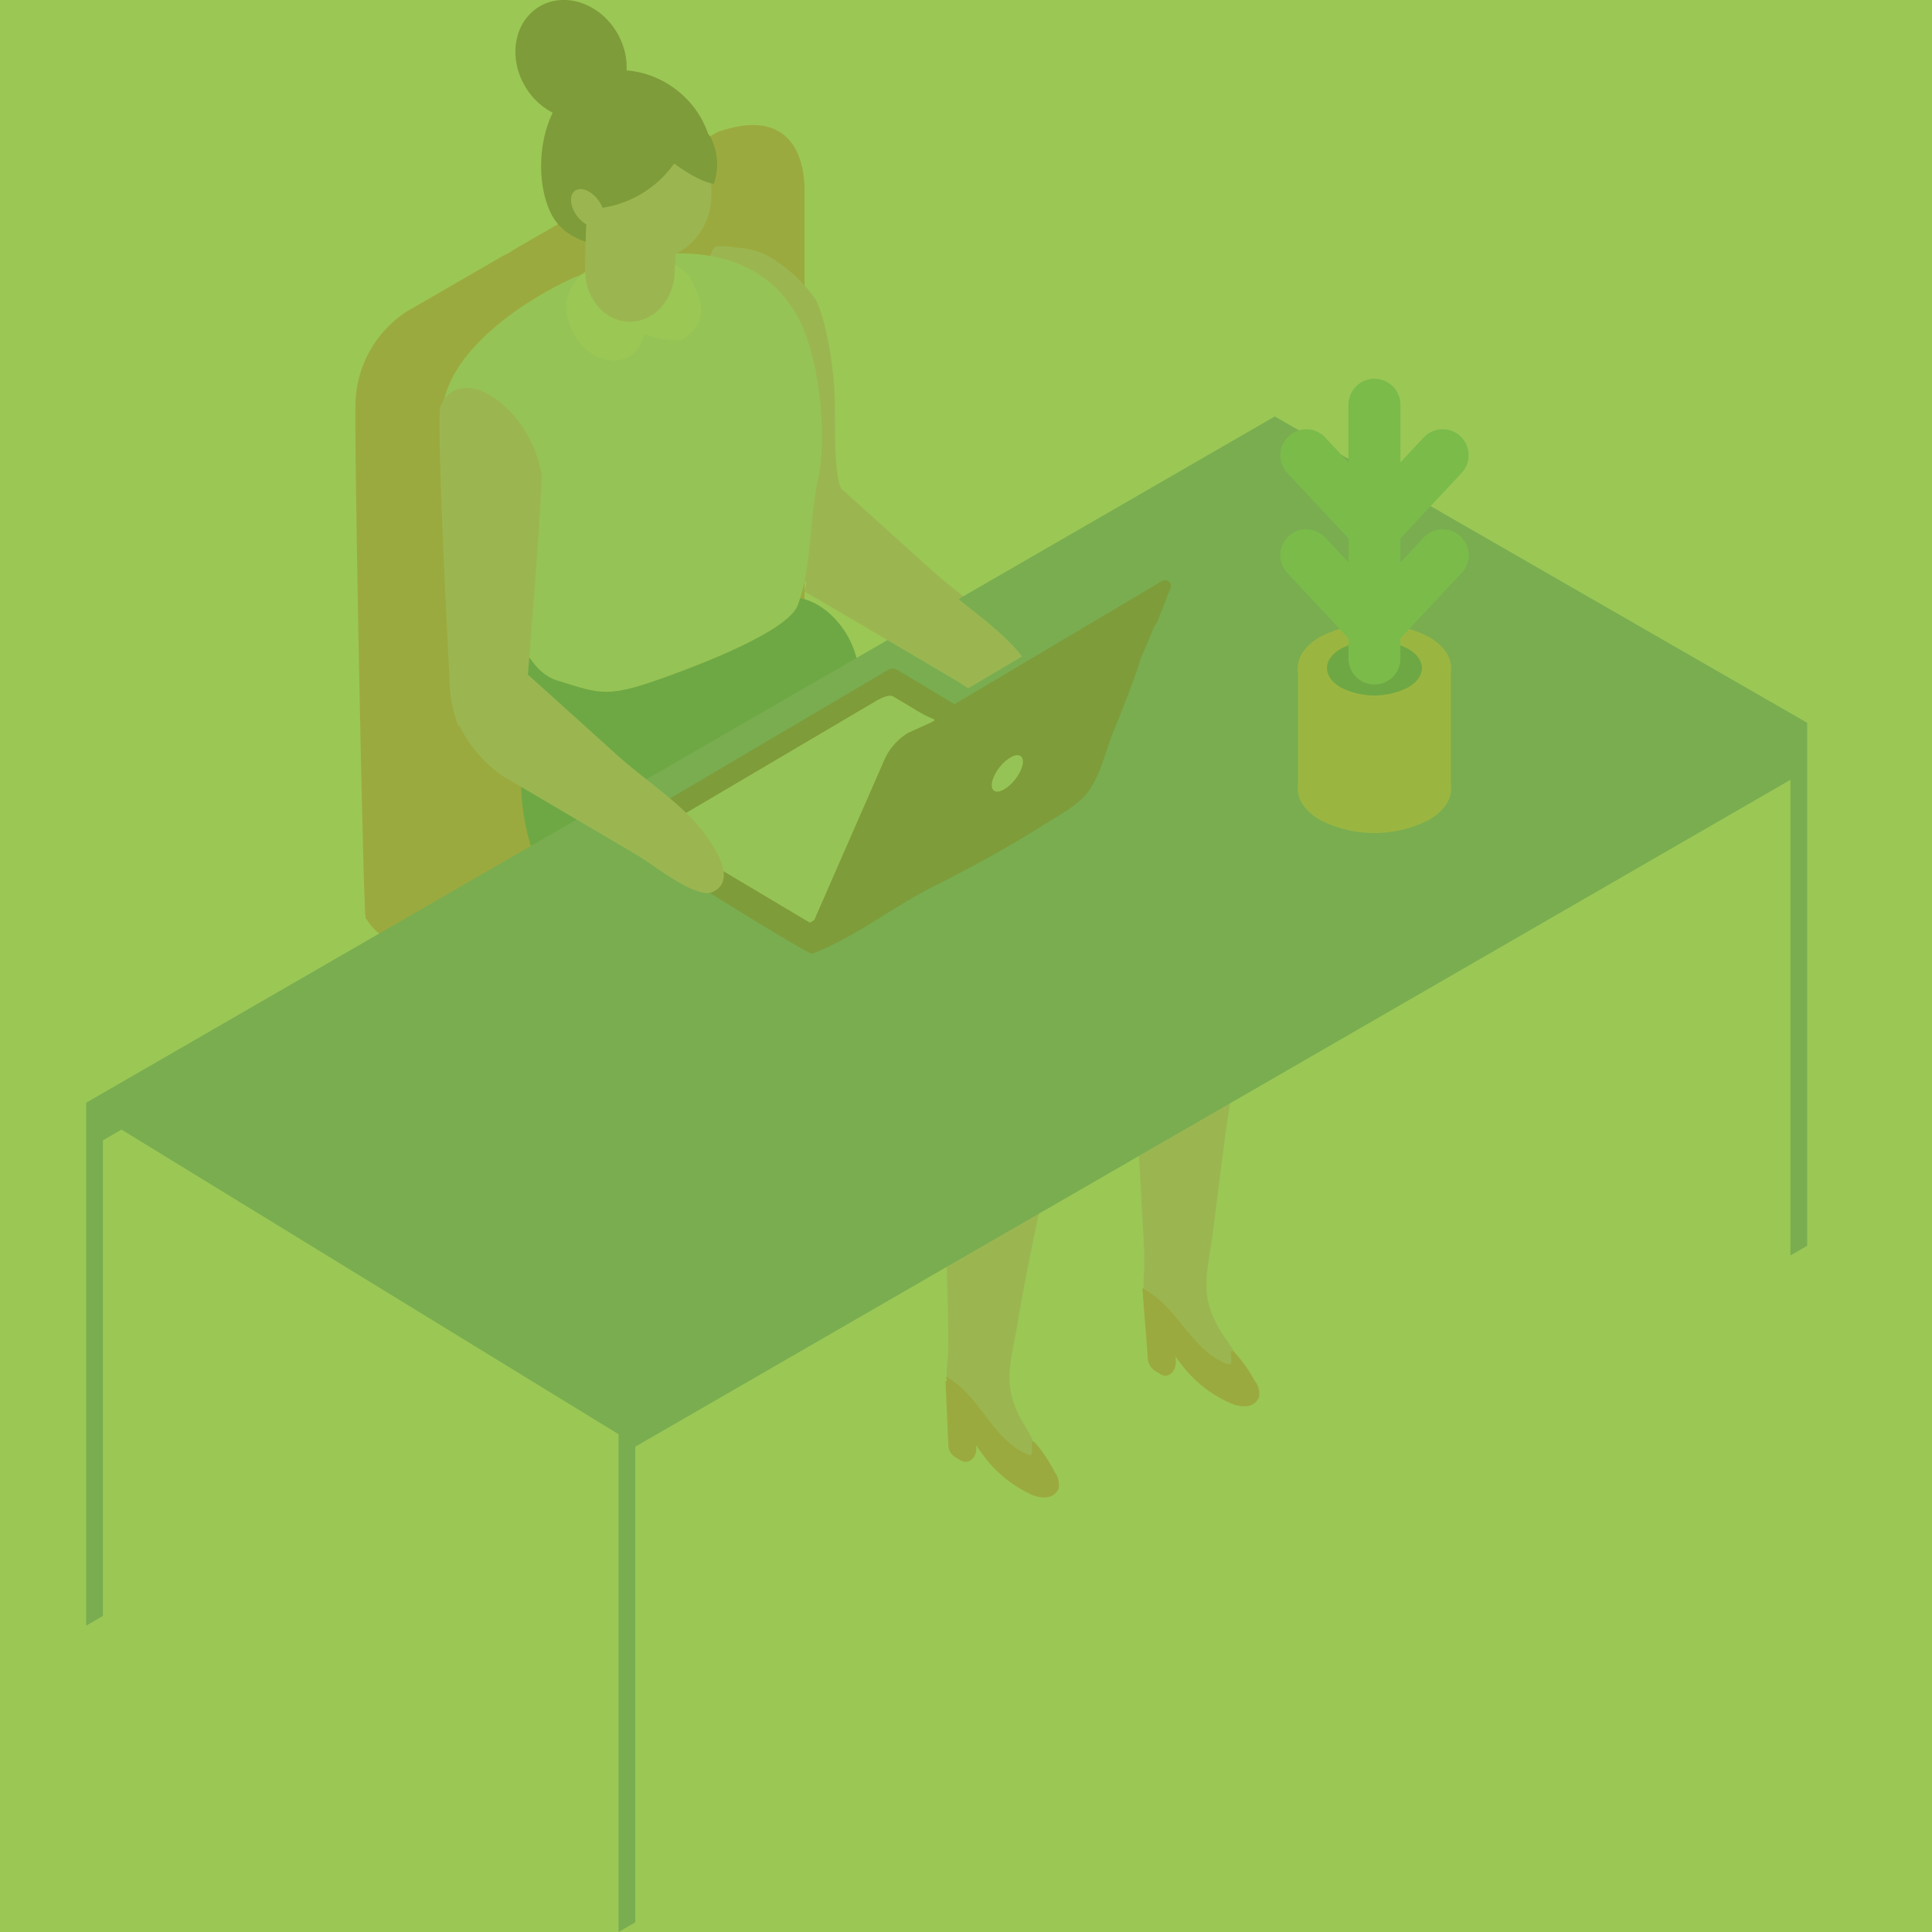 <svg xmlns="http://www.w3.org/2000/svg" xmlns:xlink="http://www.w3.org/1999/xlink" width="200" height="200" viewBox="0 0 200 200">
  <rect x="0" y="0" width="200" height="200" fill="#333333" stroke="none"/>
  <defs>
    <clipPath id="clip-path">
      <rect id="長方形_55470" data-name="長方形 55470" width="200" height="200" transform="translate(172 30)" fill="#fff"/>
    </clipPath>
    <clipPath id="clip-path-2">
      <rect id="長方形_55465" data-name="長方形 55465" width="178.158" height="200" fill="none"/>
    </clipPath>
  </defs>
  <g id="illust-style1" transform="translate(-172 -30)" clip-path="url(#clip-path)">
    <rect id="長方形_55475" data-name="長方形 55475" width="200" height="200" transform="translate(172 30)" fill="#fff"/>
    <g id="グループ_65384" data-name="グループ 65384" transform="translate(180.922 30)">
      <path id="パス_88527" data-name="パス 88527" d="M219.022,326.364v0Z" transform="translate(-153.668 -197.433)" fill="#5bc5c9"/>
      <rect id="長方形_55463" data-name="長方形 55463" width="2.432" height="47.833" transform="translate(64.164 81.098)" fill="#5bc5c9"/>
      <g id="グループ_65383" data-name="グループ 65383">
        <g id="グループ_65382" data-name="グループ 65382" clip-path="url(#clip-path-2)">
          <path id="パス_88528" data-name="パス 88528" d="M180.233,449.189a2.987,2.987,0,1,0,2.987-2.987,2.987,2.987,0,0,0-2.987,2.987" transform="translate(-126.453 -313.06)" fill="#5bc5c9"/>
          <path id="パス_88529" data-name="パス 88529" d="M237.791,449.189a2.987,2.987,0,1,0,2.987-2.987,2.987,2.987,0,0,0-2.987,2.987" transform="translate(-166.837 -313.06)" fill="#5bc5c9"/>
          <path id="パス_88530" data-name="パス 88530" d="M187.842,428.313l8.111-9.462,8.111,9.462,1.7-1.458-9.811-11.446-9.811,11.446Z" transform="translate(-130.599 -291.455)" fill="#5bc5c9"/>
          <path id="パス_88531" data-name="パス 88531" d="M168.979,120.476l-28.916-16.695c-.06-.035-.126-.064-.187-.1V50.129c0-3.364-1.42-8.656-8.98-6.024L110.353,55.96c-.383.218-.758.458-1.126.7-.218.1-.436.2-.661.33L98.685,62.7a11.665,11.665,0,0,0-5.278,9.138c-.227.627.778,52.875,1.027,53.5l0,.2.1.041a4.681,4.681,0,0,0,1.909,1.863L126.682,144.9a14.844,14.844,0,0,0,13.381,0L168.979,128.2c3.68-2.125,3.68-5.6,0-7.726" transform="translate(-65.512 -30.447)" fill="#ff6e8b"/>
          <path id="パス_88532" data-name="パス 88532" d="M175.272,36.189a6.937,6.937,0,0,1-1.412,2.823c-3.512,4.2-12.591,5.139-15.018.157-2.011-4.128-1.132-11.681,3.592-13.979,6.4-3.114,14.848,3.022,12.838,11" transform="translate(-110.735 -17.094)" fill="#6f2677"/>
          <path id="パス_88533" data-name="パス 88533" d="M248.759,129.438a16.177,16.177,0,0,0-2.644-3.775c-2.375-2.52-5.291-4.394-7.849-6.7l-9.208-8.305-.088-.013c-.917-1.1-.707-7.8-.762-9.486-.091-2.788-.731-7.634-1.958-10.2a15.207,15.207,0,0,0-4.216-4.083,7.385,7.385,0,0,0-3.87-1.314q-.176-.012-.358-.038a5.887,5.887,0,0,0-1.965-.066c.1,0-.084.126-.206.189a6.459,6.459,0,0,0-.538,1.313,15.376,15.376,0,0,0-.289,3.7c1.826,1.964,3.547,3.816,3.7,4.565.816,3.948,1.957,7.843,2.159,11.892.126,2.521.21,4.171.21,4.171a13.585,13.585,0,0,0,.642,3.859.182.182,0,0,0,.012.027c.072.236.156.472.24.7.054.024.108.041.162.066a13.7,13.7,0,0,0,4.48,5.166l14,8.242c1.453.856,5.95,4.493,7.667,3.746,1.525-.663,1.372-2.155.676-3.656" transform="translate(-150.706 -59.915)" fill="#ffacea"/>
          <path id="パス_88534" data-name="パス 88534" d="M299.675,487.039l-.633-.383a1.446,1.446,0,0,1-.641-1.179l-.3-6.651,2.867-.131.323,7.061c.048,1.044-.839,1.749-1.612,1.282" transform="translate(-209.148 -335.857)" fill="#ff6e8b"/>
          <path id="パス_88535" data-name="パス 88535" d="M305.945,342.071c1.785-8.506,3.666-17,4.727-25.641q.391-3.166.662-6.4a13.683,13.683,0,0,0-3.238.226c-.546.138-1.119.28-1.345.33a28.589,28.589,0,0,0-7.351,2.371c3.15-1.731-.677.295-1.383.6-.95.411-1.89.844-2.829,1.279,0,.192,0,.39,0,.581,0,7.92.372,15.837.673,23.749.156,4.081.3,8.162.4,12.245.042,1.9.121,3.817.081,5.72-.041,1.94-.594,3.551.641,5.193,1.184,1.575,2.232,3.368,3.579,4.852.5.55,5.355,4.232,5.686,2.271a1.078,1.078,0,0,0-.081-.519,30.709,30.709,0,0,0-2.314-4.551c-1.926-3.572-1.011-5.853-.382-9.562.716-4.269,1.584-8.5,2.474-12.74" transform="translate(-207.106 -217.515)" fill="#ffacea"/>
          <path id="パス_88536" data-name="パス 88536" d="M308.993,489.972a1.387,1.387,0,0,0,.917-.849,2.161,2.161,0,0,0-.387-1.666,16.3,16.3,0,0,0-1.946-2.966c-.115-.139-.31-.289-.451-.178q.018.5.036,1.008a.356.356,0,0,1-.083.3c-.1.077-.235.036-.348-.011-3.751-1.564-4.95-6.187-8.49-8.081.117.063.2,1.913.285,2.178a8.5,8.5,0,0,0,.935,1.857,39.468,39.468,0,0,0,2.744,4.249,12.763,12.763,0,0,0,4.78,3.887,3.351,3.351,0,0,0,1.631.352,1.741,1.741,0,0,0,.378-.08" transform="translate(-209.248 -335.039)" fill="#ff6e8b"/>
          <path id="パス_88537" data-name="パス 88537" d="M368.321,455.381l-.648-.4a1.623,1.623,0,0,1-.686-1.263l-.561-7.218,2.862-.223.6,7.664c.088,1.134-.771,1.924-1.562,1.438" transform="translate(-257.088 -313.114)" fill="#ff6e8b"/>
          <path id="パス_88538" data-name="パス 88538" d="M370.21,355.106c-3.14-4.317-2.149-6.713-1.575-10.9.579-4.29,1.313-10.93,2.067-15.192.853-4.825,1.31-9.887,2.178-16.144.479-3.452-2.389-5.6-5.594-4.237a3.467,3.467,0,0,1-1.507.317c-2.176-.1-4.353-.193-6.532-.206.3,6.695.818,13.38,1.287,20.064.286,4.074.565,8.148.786,12.226.1,1.9.243,3.811.263,5.715.021,1.94-.48,3.568.806,5.17,1.234,1.537,2.338,3.3,3.731,4.735.516.534,5.487,4.059,5.756,2.089a1.459,1.459,0,0,0-.153-.665,11.794,11.794,0,0,0-1.512-2.971" transform="translate(-252.051 -216.249)" fill="#ffacea"/>
          <path id="パス_88539" data-name="パス 88539" d="M377.713,459.107a1.387,1.387,0,0,0,.889-.877,2.16,2.16,0,0,0-.439-1.653,16.3,16.3,0,0,0-2.04-2.9c-.119-.135-.319-.279-.457-.163q.034.5.068,1.007a.356.356,0,0,1-.073.3c-.093.08-.234.043-.349,0-3.8-1.444-5.145-6.026-8.743-7.806.119.059.261,1.906.354,2.168a8.491,8.491,0,0,0,.994,1.826,39.425,39.425,0,0,0,2.878,4.16,12.764,12.764,0,0,0,4.9,3.733,3.351,3.351,0,0,0,1.641.3,1.751,1.751,0,0,0,.375-.092" transform="translate(-257.189 -313.629)" fill="#ff6e8b"/>
          <path id="パス_88540" data-name="パス 88540" d="M218.062,239.2c-.265-1.567-1.76-2.442-3.272-3.374l-29-19.671c.286-5.884-5.615-10.719-8.99-8.106-5.758,4.459-14.575,1.495-21.813,2.242a7.621,7.621,0,0,0-4.223,1.8l.026.018v14.374a23.451,23.451,0,0,0,9.979,18.9l3.446,2.509,16.309,8.567a16.477,16.477,0,0,0,13.649,0l21.195-11.143c2.827-1.485,4.12-4.274,2.693-6.11" transform="translate(-105.778 -145.46)" fill="#2062a9"/>
          <path id="パス_88541" data-name="パス 88541" d="M147.293,131.547c-6.665,2.452-7.14,2-11.817.564-2-.613-3.082-2.7-3.731-3.809-1.143-1.976-.917-4.66-1.917-7.815-1.135-3.586-2.55-8.223-4.7-11.327-5.763-8.31,6.405-16.415,12.834-19.068,8.553-3.53,18.7-3.428,22.751,5.021,1.984,4.14,2.714,11.916,1.806,16.006-.98,4.415-.639,9.271-2.124,13.2-1.023,2.7-10.028,6.1-13.1,7.227" transform="translate(-86.732 -61.671)" fill="#e4e9ff"/>
          <path id="パス_88542" data-name="パス 88542" d="M173.361,89.134c-4.248.035-8.484,3.171-6.069,7.84,1.81,3.5,6.364,4.154,7.353.163.8.316,3.383.963,4.147.424,2.432-1.717,1.975-3.554.773-5.948-1.076-2.144-4.2-2.5-6.2-2.481" transform="translate(-116.88 -62.537)" fill="#fff"/>
          <path id="パス_88543" data-name="パス 88543" d="M180.17,48.132a43.638,43.638,0,0,1-6.642,2.187c-.177,3.493-.424,6.985-.414,10.457.007,3.045,2.241,5.457,4.911,5.277a4.387,4.387,0,0,0,3.091-1.649,5.656,5.656,0,0,0,1.259-3.609l.764-14.111a25.344,25.344,0,0,1-2.969,1.449" transform="translate(-121.459 -32.753)" fill="#ffacea"/>
          <path id="パス_88544" data-name="パス 88544" d="M157.974,11.616c-2.6,1.579-6.192.416-8.021-2.6s-1.2-6.735,1.4-8.314,6.192-.417,8.021,2.6,1.2,6.735-1.4,8.314" transform="translate(-104.473 0)" fill="#6f2677"/>
          <path id="パス_88545" data-name="パス 88545" d="M188.687,51.947c0,3.652-2.685,6.613-6,6.613a5.6,5.6,0,0,1-3.528-1.263,6.842,6.842,0,0,1-2.468-5.35c0-3.657,2.684-6.618,6-6.618.125,0,.255,0,.38.014a6.373,6.373,0,0,1,5.62,6.6" transform="translate(-123.968 -31.803)" fill="#ffacea"/>
          <path id="パス_88546" data-name="パス 88546" d="M182.956,38.765a9.168,9.168,0,0,0-3.084-2.744c-2.748-1.822-5.662-1.046-8.141.964-1.131.917-3.206,2.763-3.113,4.368a15.39,15.39,0,0,0,.652,2.264,7.576,7.576,0,0,0,1.319,2.9,8.019,8.019,0,0,0,.632.6l.422-1.037a11.2,11.2,0,0,0,7.53-4.593s2.48,1.878,4.107,2.092a6.242,6.242,0,0,0-.325-4.807" transform="translate(-118.303 -24.552)" fill="#6f2677"/>
          <path id="パス_88547" data-name="パス 88547" d="M171.234,69.33c-.608.451-1.69.023-2.418-.956s-.825-2.14-.217-2.591,1.69-.023,2.418.957.825,2.139.218,2.591" transform="translate(-118.011 -46.028)" fill="#ffacea"/>
          <path id="パス_88548" data-name="パス 88548" d="M176.425,231.337l1.733-1V181.1h0V176.2l-55.112-31.715L0,215.528V269.66l1.733-1V219.419l1.923-1.11,51.456,31.537v51.529l1.733-1V251.134L176.425,182.1Z" transform="translate(0 -101.375)" fill="#577de8"/>
          <rect id="長方形_55464" data-name="長方形 55464" width="15.829" height="12.315" transform="translate(125.444 69.161)" fill="#feac96"/>
          <path id="パス_88549" data-name="パス 88549" d="M433.878,266.108a12.405,12.405,0,0,1-11.225,0c-3.1-1.79-3.1-4.691,0-6.481a12.405,12.405,0,0,1,11.225,0c3.1,1.79,3.1,4.691,0,6.481" transform="translate(-294.906 -181.215)" fill="#feac96"/>
          <path id="パス_88550" data-name="パス 88550" d="M433.878,224.244a12.405,12.405,0,0,1-11.225,0c-3.1-1.79-3.1-4.692,0-6.481a12.406,12.406,0,0,1,11.225,0c3.1,1.789,3.1,4.691,0,6.481" transform="translate(-294.906 -151.843)" fill="#feac96"/>
          <path id="パス_88551" data-name="パス 88551" d="M438.848,227.113a7.682,7.682,0,0,1-6.951,0c-1.919-1.108-1.919-2.905,0-4.013a7.682,7.682,0,0,1,6.951,0c1.92,1.108,1.92,2.905,0,4.013" transform="translate(-302.014 -155.946)" fill="#2062a9"/>
          <path id="パス_88552" data-name="パス 88552" d="M446.928,140.413v0Z" transform="translate(-313.569 -98.515)" fill="#5bc5c9"/>
          <path id="パス_88553" data-name="パス 88553" d="M440.609,163.055a2.687,2.687,0,0,1-2.687-2.687V134.094a2.687,2.687,0,1,1,5.374,0v26.274a2.687,2.687,0,0,1-2.687,2.687" transform="translate(-307.25 -92.196)" fill="#5bc5c9"/>
          <path id="パス_88554" data-name="パス 88554" d="M424,161.855h0a2.687,2.687,0,0,1-1.962-.852l-7.061-7.554a2.687,2.687,0,0,1,3.926-3.67l5.1,5.455,5.1-5.456a2.687,2.687,0,0,1,3.924,3.672L425.959,161a2.688,2.688,0,0,1-1.962.851" transform="translate(-290.641 -104.489)" fill="#5bc5c9"/>
          <path id="パス_88555" data-name="パス 88555" d="M424,196.543h0a2.687,2.687,0,0,1-1.962-.852l-7.061-7.554a2.687,2.687,0,0,1,3.926-3.67l5.1,5.455,5.1-5.456a2.687,2.687,0,0,1,3.924,3.672l-7.068,7.554a2.688,2.688,0,0,1-1.962.851" transform="translate(-290.641 -128.826)" fill="#5bc5c9"/>
          <path id="パス_88556" data-name="パス 88556" d="M185.662,227.472a1.078,1.078,0,0,0,.579.811s18.713,11.865,19.207,11.672c4.537-1.767,8.119-4.716,12.4-6.883,3.778-1.911,7.667-4,11.24-6.266,1.563-.993,3.788-2.123,4.888-3.6,1.324-1.772,1.875-4.437,2.731-6.519,1.022-2.487,1.924-4.774,2.736-7.3l1.335-3.166c.512-1.01.127.073.512-1.01.039-.11.952-2.3.931-2.412l.275-.652a.6.6,0,0,0-.856-.765l-21.494,12.753-5.913-3.548a.947.947,0,0,0-.957-.007L186,226.665a.85.85,0,0,0-.342.807" transform="translate(-130.262 -141.237)" fill="#6f2677"/>
          <path id="パス_88557" data-name="パス 88557" d="M202.1,254.311l21.108-12.44c.386-.228,1.3-.664,1.689-.433l2.01,1.193c2.333,1.485,2.719,1.041,1.922,1.514l-2.338,1.055a6.168,6.168,0,0,0-2.5,2.833L216.738,264.6l-.458.264-14.186-8.45a1.224,1.224,0,0,1,0-2.106" transform="translate(-141.372 -169.35)" fill="#e4e9ff"/>
          <path id="パス_88558" data-name="パス 88558" d="M346.889,273.349l.033-.078c.042.024.095.2-.033.078" transform="translate(-243.381 -191.73)" fill="#2062a9"/>
          <path id="パス_88559" data-name="パス 88559" d="M316.581,264.512c-.773.981-1.761,1.492-2.206,1.141s-.18-1.431.593-2.412,1.761-1.491,2.206-1.14.18,1.431-.593,2.412" transform="translate(-220.417 -183.815)" fill="#e4e9ff"/>
          <path id="パス_88560" data-name="パス 88560" d="M151.55,183.117a16.181,16.181,0,0,0-2.644-3.775c-2.375-2.52-5.291-4.393-7.849-6.7l-9.209-8.305-.088-.012c.181-2.225,1.6-19.775,1.4-20.94v-.028l-.006-.017a12.794,12.794,0,0,0-3.339-6.435s-.012-.021-.024-.021a.749.749,0,0,0-.072-.076c-2.822-2.836-5.957-2.975-7-.315-.36.922.354,16.624.732,24.3.126,2.521.21,4.171.21,4.171a13.6,13.6,0,0,0,.643,3.859.139.139,0,0,0,.012.027c.072.236.156.472.24.7.054.024.108.041.162.066a13.7,13.7,0,0,0,4.48,5.166l14,8.242c1.453.856,5.95,4.493,7.667,3.746,1.525-.663,1.372-2.155.676-3.656" transform="translate(-86.039 -94.426)" fill="#ffacea"/>
          <path id="パス_88561" data-name="パス 88561" d="M265.124,194.138c.255.15.608.389,1.019.672l5.579-3.31c-.347-.438-.667-.8-.9-1.047-2.375-2.52-5.291-4.393-7.849-6.7L254.49,176.1c-3.072,2.04-4.293,3.756-5.292,8.665.276.219,1.655.972,1.928,1.132Z" transform="translate(-174.839 -123.553)" fill="#ffacea"/>
        </g>
      </g>
    </g>
    <rect id="長方形_55473" data-name="長方形 55473" width="200" height="200" transform="translate(172 30)" fill="#82b92b" opacity="0.8" style="mix-blend-mode: hue;isolation: isolate"/>
  </g>
</svg>
